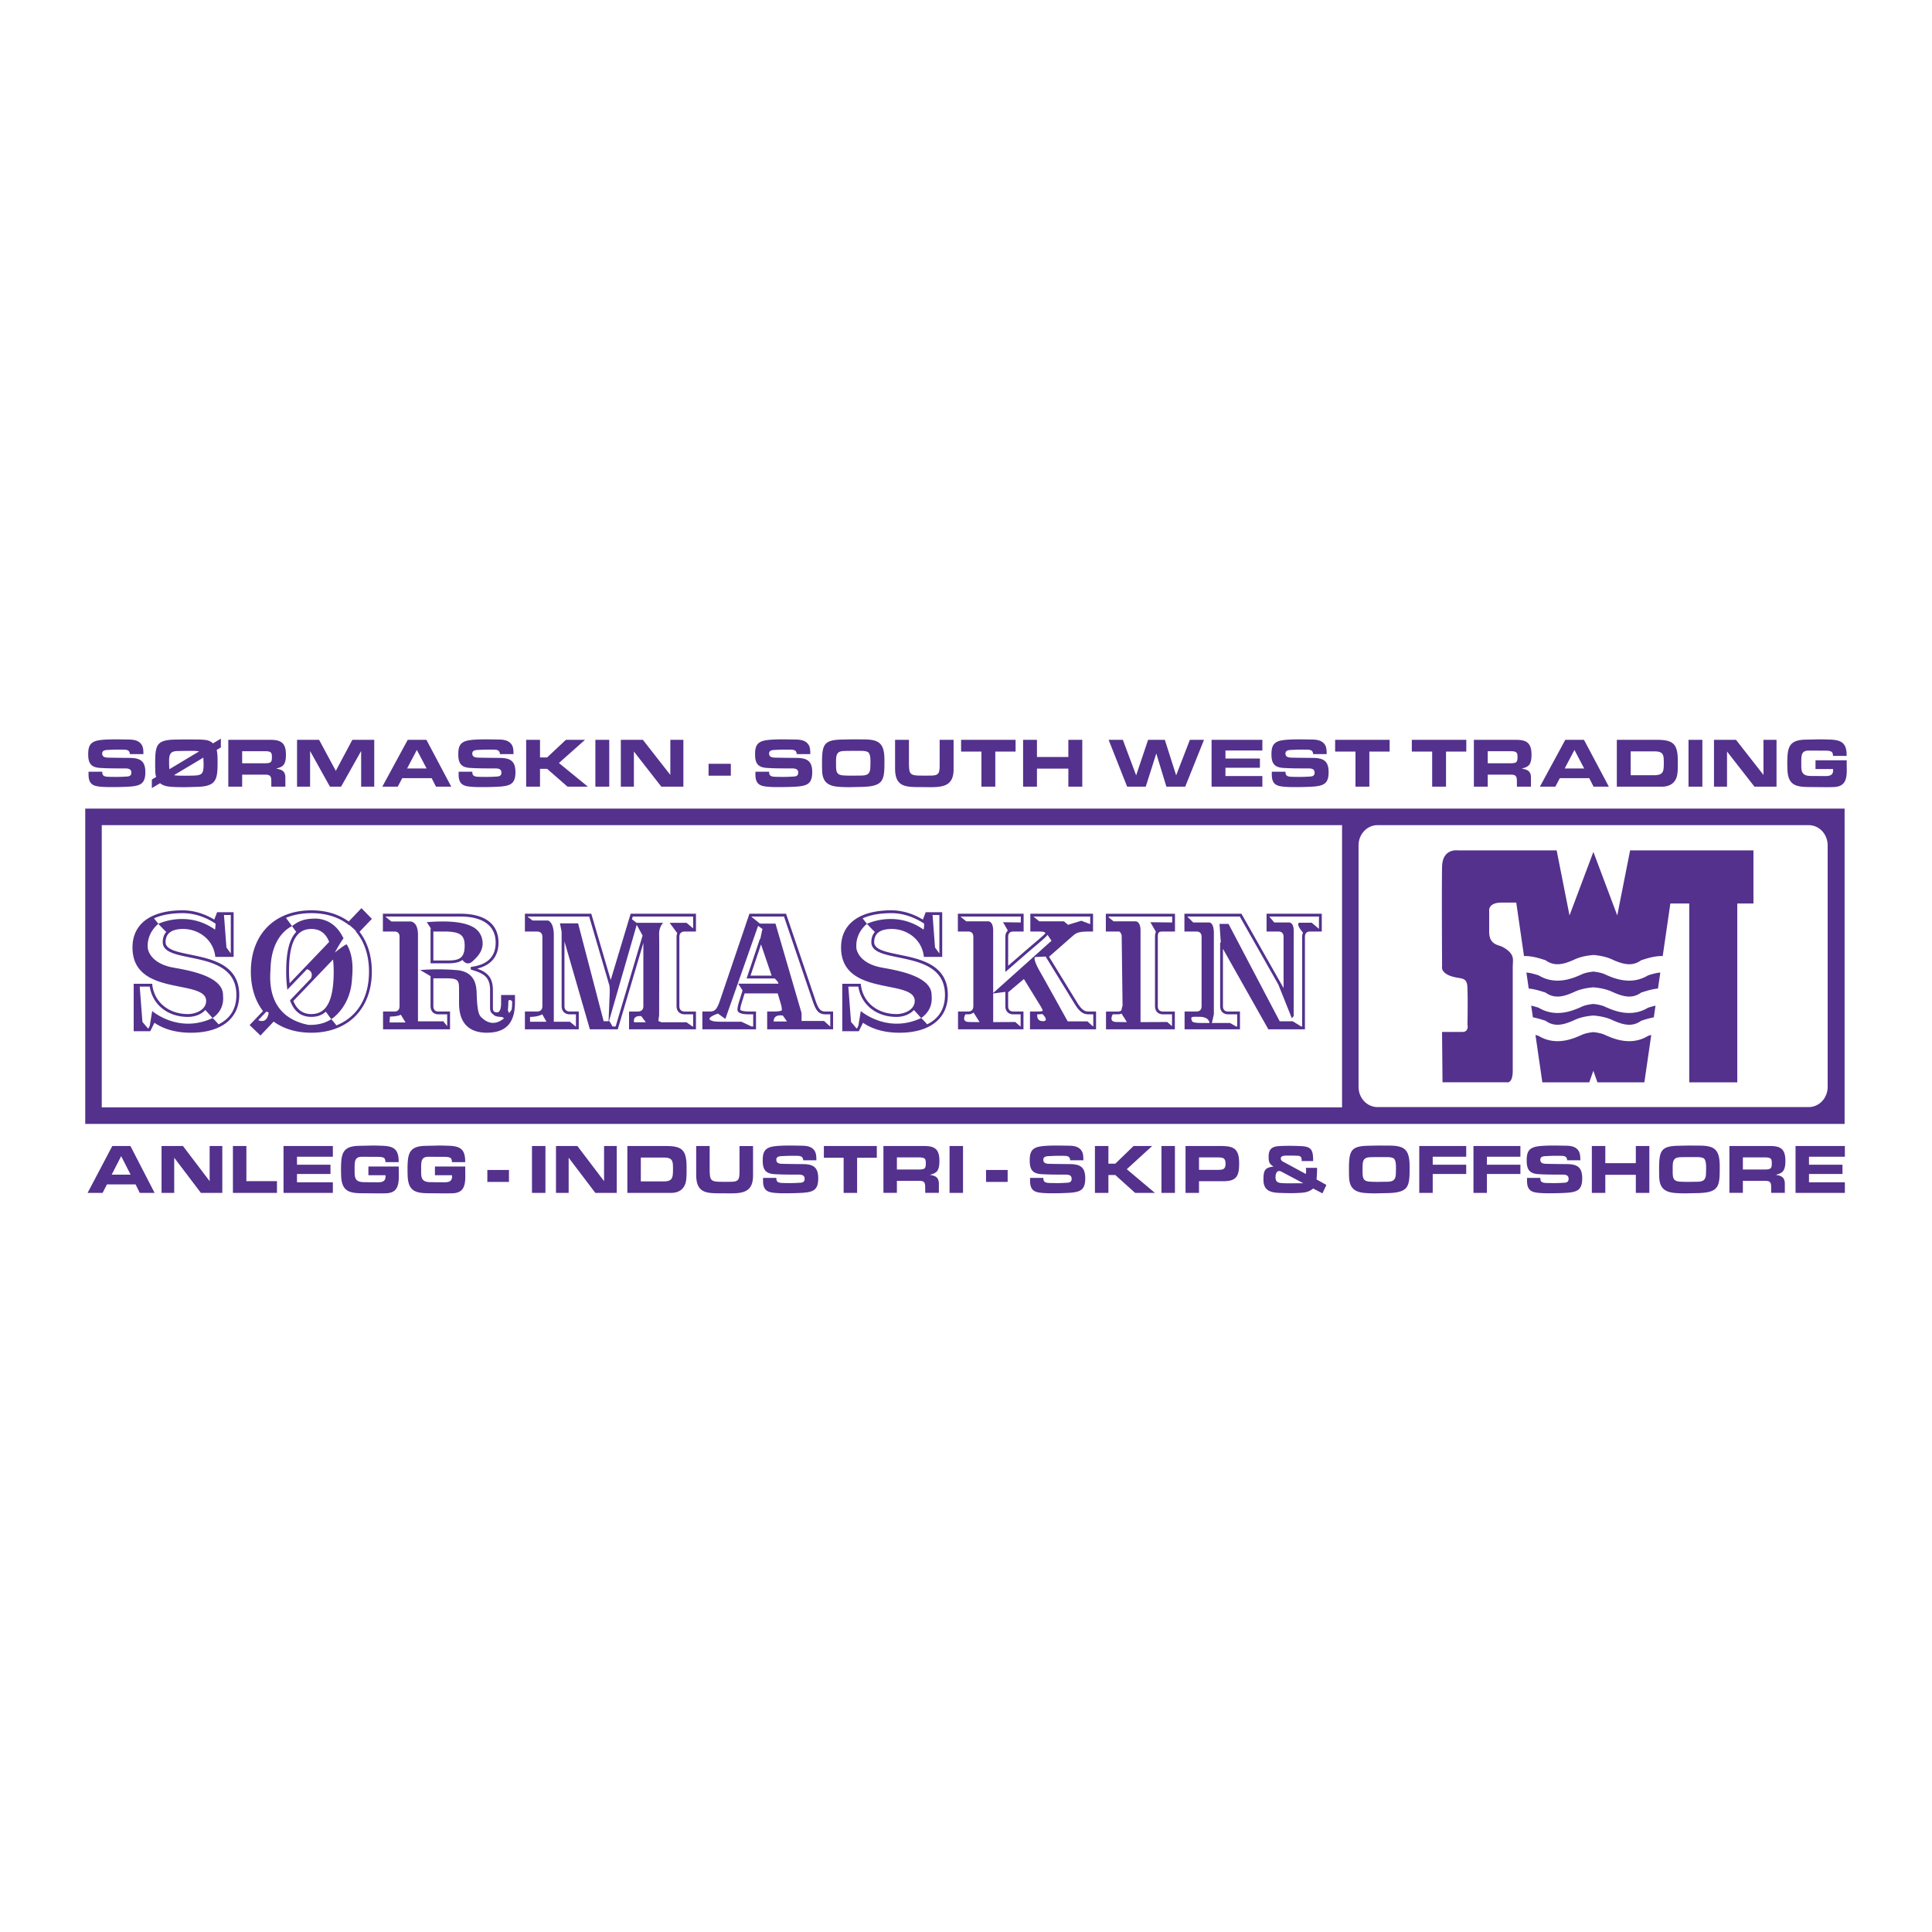 <svg xmlns="http://www.w3.org/2000/svg" width="2500" height="2500" viewBox="0 0 192.756 192.756"><g fill-rule="evenodd" clip-rule="evenodd"><path fill="#fff" d="M0 0h192.756v192.756H0V0z"/><path d="M36.063 90.607l-.101.106-1.171 1.224c-1.023-.734-2.272-1.115-3.728-1.115-3.667 0-6.036 2.4-6.036 6.115 0 1.56.424 2.913 1.212 3.938l-1.335 1.395 1.081 1.046 1.318-1.394c.982.724 2.274 1.113 3.76 1.113 3.666 0 6.035-2.393 6.035-6.098 0-1.57-.43-2.935-1.229-3.971l1.235-1.29-1.041-1.069zM25.765 101.78l.821-.859a.651.651 0 0 1 .221.128c-.172 1.03-.807.84-1.042.731zm11.051-4.843c0 2.646-1.201 4.548-3.255 5.366a10.68 10.68 0 0 0-.508-.618c-.731.472-1.532.59-2.286.566-4.29-.849-3.815-4.777-3.774-5.615.082-3.431 2.148-4.236 2.148-4.236l-.611-.829c.739-.302 1.588-.466 2.535-.466 1.441 0 2.675.379 3.665 1.126l.101.076.018-.019c.106.084.452.369.682.625l-.027.028.078.097c.807.996 1.234 2.345 1.234 3.899zM49.995 100.093c0 .34-.052.91-.401.91-.301 0-.417-.122-.417-.436v-1.781c0-1.259-.55-1.779-1.573-2.146 1.394-.34 2.132-1.224 2.132-2.589 0-1.864-1.353-2.89-3.81-2.89H38.201v1.776h1.162c.413 0 .5.292.5.537v6.906c0 .245-.087.538-.5.538h-1.146v1.775h6.682v-1.775h-1.162c-.413 0-.5-.293-.5-.538v-2.776h1.208c1.305 0 1.355.212 1.355 1.114v1.391c0 2.417 1.499 2.925 2.757 2.925 1.926 0 2.822-.967 2.822-3.043v-.719h-1.385v.821h.001zm-11.129 1.918l.04-.587s.752 0 1.083-.189l.472.776h-1.595zm11.85-1.961c-.018-.45.266-.254.381-.156v.098c0 .269-.018.514-.049.741-.069.104-.153.22-.249.34l-.128-.257c0-.001.045-.473.045-.766zm-.442 1.559c-.551.45-1.284.7-2.082.041-.248-.271-.563-.182-.631-2.436-.022-.698-.045-2.163-1.825-2.411a22.7 22.7 0 0 0-3.81-.022l1.029.608v2.991c0 .507.3.82.783.82h.879v1.178l-.392-.481h-2.524V93.22c-.022-1.397-.834-1.285-.834-1.285h-1.825l-.557-.45v-.042h7.441c2.274 0 3.526.926 3.526 2.607 0 1.374-.794 2.183-2.362 2.405l-.122.018v.263l.103.029c1.235.357 1.822.75 1.822 2.02v1.781c0 .347.131.53.302.626.193.27.725.256.846.275.133.025.199.079.233.142z" fill="#53318d"/><path d="M48.035 93.446c-.226-.496-.699-1.826-5.455-1.442l.424.65h-.049v3.456h1.721c.631 0 1.127-.075 1.464-.341.12.176.483.593.993.155.586-.54 1.307-1.261.902-2.478zm-3.359 2.382h-1.438v-2.891h1.043c1.593 0 2.079.328 2.079 1.402 0 1.266-.543 1.489-1.684 1.489zM62.92 91.162l-1.989 6.611-1.938-6.611H52.37v1.776h1.198c.356 0 .545.185.545.537v6.906c0 .352-.189.538-.545.538H52.37v1.775h5.373v-1.775h-.881c-.357 0-.545-.187-.545-.538v-6.453l2.535 8.767h2.783l2.553-8.618v6.305c0 .352-.189.538-.546.538h-.881v1.775h6.676v-1.775h-1.11c-.356 0-.546-.187-.546-.538v-6.906c0-.352.189-.537.546-.537h1.11v-1.776H62.92v-.001zm-10.04 10.779v-.484c.791 0 1.225-.256 1.225-.256l.416.74H52.88zm7.347-.051l-2.551-9.769h-1.811l.168.84v7.42c0 .507.317.82.829.82h.598v1.21h-.03l-.57-.47h-1.607v-8.725c-.026-1.276-.587-1.377-.587-1.377h-1.531l-.482-.368v-.028h6.128l2.025 6.906h.001l.032.505-.122 3.034h-.49v.002zm1.196.521h-.311l-.298-.521h-.058l2.77-9.62.585 1.067-2.688 9.074zm2.733-.419h-.892c-.149-.744.713-.612.713-.612l.459.612h-.28zm4.998-9.368l-.661-.555h-1.684l.762 1.033a.934.934 0 0 0-.073.372v6.906c0 .507.317.82.828.82h.827v1.21h-.062l-.6-.419h-2.5l-.307-.127.077-.587s.025-7.27 0-8.036c-.025-.791.409-1.173.409-1.173h-2.667l-.454-.36.08-.265h6.023c.002.201.002.94.002 1.181zM81.337 99.742l-2.913-8.581H74.772l-2.913 8.58c-.338 1.015-.55 1.178-1.056 1.178h-.728v1.775h5.353v-1.775h-.642c-.757 0-.928-.135-.928-.182 0-.215.066-.461.252-1.043l.177-.58h3.307l.333 1.12c.055.204.078.373.079.562-.03.036-.224.123-.807.123h-.658v1.775h6.577v-1.775h-.728c-.504 0-.715-.163-1.053-1.177zm-3.686-1.602h-4.006l.448.691h-.014l-.238.779c-.197.622-.264.873-.264 1.127 0 .416.691.464 1.21.464h.358v1.21h-.161l-1.008-.47h-1.684c-.867 0-1.072-.025-1.275-.102-.766-.256.612-.715.612-.715l.739.536 3.266-9.286.434.306-.216 1.008h-.045l-1.319 3.932h2.799c.449.425.364.52.364.52zm-.664-.802h-2.106l1.045-3.117 1.061 3.117zm.203 4.578c-.011-.799.92-.587.92-.587l.408.587H77.19zm5.647.495h-.015l-.606-.546h-2.244v-.791l-2.603-8.928h-1.556l-.844-.685.005-.017h3.246l2.848 8.388c.357 1.075.642 1.369 1.323 1.369h.445l.001 1.21zM107.453 100.003l-2.789-4.549c.168-.146 2.422-2.127 2.422-2.127.404-.356.799-.389 1.824-.389h.143v-1.776h-6.256v1.776h.803c.414 0 .689.031.689.181-.051.099-.689.64-1.254 1.118l-.613.523c-.002 0-1.303 1.132-1.838 1.596v-2.881c0-.245.09-.537.521-.537h1.023v-1.776h-6.562v1.776h1.024c.43 0 .52.292.52.537v6.906c0 .245-.09.538-.52.538h-1.007v1.775h6.529v-1.775h-1.008c-.432 0-.521-.293-.521-.538v-1.377c.088-.073 1.363-1.149 1.572-1.327l1.594 2.592c.221.342.275.504.281.585-.027.017-.135.065-.518.065h-.75v1.775h6.594v-1.775h-.734c-.335 0-.653-.069-1.169-.916zm-3.762-8.081l-.582-.478h5.66v.757l-.883-.337-1.33.405-.404-.347h-2.461zm-7.031 10.042c-.652-.021-.471-.518-.34-.763h.272a.81.81 0 0 0 .54-.181l.602.955a47.266 47.266 0 0 1-1.074-.011zm4.445-.763h.723v1.21h-.021l-.516-.447s-1.062.008-2.201.012v-.07-2.785l1.213-.163v1.424c0 .506.306.819.802.819zm1.959-5.688l-3.975 3.562v-6.227c0-.956-.49-.926-.49-.926h-2.2l-.55-.454v-.024h5.996v.592l-1.771-.027.48.834c-.16.143-.252.357-.252.631v3.501l2.305-2.003.611-.521c.818-.694 1.17-1.001 1.295-1.182l.395.591-1.783 1.598-.061.055zm1.004 6.364c-.578.021-.604-.437-.578-.676h.023c.117 0 .312-.001.48-.038.548.528.353.741.075.714zm5.008.534h-.018l-.562-.506h-1.969s-2.518-4.543-2.807-5.035c-.752-1.331-.434-1.389-.434-1.389l1.035-.047 2.891 4.715c.535.88.922 1.052 1.41 1.052h.453l.001 1.21zM110.33 91.162v1.776h1.193c.062 0 .119.004.17.011a.675.675 0 0 1 .217.392l.088 6.975-.127.503a.546.546 0 0 1-.348.102h-1.176v1.775h6.867v-1.775h-1.178c-.43 0-.52-.293-.52-.538v-6.906c0-.516.158-.537.52-.537h1.193v-1.776h-6.899v-.002zm1.031 10.802c-.654-.021-.473-.518-.342-.763h.504a.906.906 0 0 0 .373-.076l.535.851a58.302 58.302 0 0 1-1.07-.012zm5.588-9.928l-2.174-.027.549.956.014-.015c-.066.122-.104.29-.104.525v6.906c0 .507.307.82.803.82h.895v1.177l-.479-.414s-1.328.01-2.662.012v-.07-9.057c0-.956-.492-.926-.492-.926H111.1l-.486-.402v-.076h6.336l-.001.591zM131.734 91.162h-5.369v1.776h1.178c.43 0 .52.292.52.537v5.106l-4.205-7.419h-5.688v1.776h1.193c.43 0 .52.292.52.537v6.906c0 .245-.09.538-.52.538h-1.176v1.775h5.525v-1.775h-1.176c-.432 0-.521-.293-.521-.538v-5.715l4.529 8.028h3.65v-9.22c0-.245.09-.537.52-.537h1.16v-1.776h-.14v.001zm-11.814 10.9c-.709 0-.852-.07-.969-.142-.236-.544-.047-.474.709-.474.854 0 .992.439 1.014.615l-.754.001zm11.672-9.408h-.023l-.699-.595h-1.207s-.49 0 .342 1a.913.913 0 0 0-.092.415v8.937h-.09l-.846-.516h-1.301l-5.107-9.718h-.898l.131 1.869h-.068v6.334c0 .507.309.82.805.82h.895v1.21h-.107l-.613-.35h-1.855l.059-.023.189-.852v-8.087c0-1.111-.475-1.063-.475-1.063h-1.584l-.592-.592h5.24l3.844 6.783 1.344 3.361.189-.213v-8.442c.025-1.017-.543-.898-.543-.898h-1.396l-.482-.564v-.027h4.943c-.003.209-.003 1.004-.003 1.211zM18.987 95.243c-1.324-.271-2.467-.504-2.467-1.242 0-.874.592-1.318 1.76-1.318 1.394 0 2.936.915 3.186 2.662l.018.121h1.825v-4.457h-1.647l-.283.738c-1.001-.6-2.085-.925-3.149-.925-3.185 0-5.011 1.352-5.011 3.705 0 2.972 2.621 3.495 4.728 3.916 1.406.282 2.62.524 2.62 1.413 0 .909-1.058 1.317-1.81 1.317-1.914 0-3.344-1.164-3.559-2.896l-.016-.124h-1.844v4.729h1.655l.413-.841c.961.653 2.18.994 3.639.994 3.021 0 4.825-1.41 4.825-3.772-.002-3.022-2.708-3.575-4.883-4.02zm4.038-3.952v3.838l-.435-.604-.244-3.234h.679zm-1.221 10.907a8.93 8.93 0 0 0-.593-.628c-3.395 1.591-6.025-.7-6.025-.7l-.241 1.463-.13.266h-.06l-.546-.646-.267-3.517h1c.286 1.81 1.796 3.021 3.812 3.021.661 0 1.334-.248 1.732-.689.132.144.459.505.725.804 1.188-.85 1.061-1.931 1.04-2.271.042-2.143-4.35-2.609-5.241-2.822-1.994-.466-2.292-1.698-2.271-2.016-.063-1.464 1.061-2.291 1.061-2.291l-.435-.549c.929-.418 2.029-.518 2.863-.518 1.063 0 2.152.333 3.149.962l.129.082c-.004.19-.018.507-.062.595-2.779-1.974-5.645-.573-5.645-.573s.533.579.79.809c-.23.26-.353.602-.353 1.021 0 .97 1.248 1.224 2.693 1.52 2.074.423 4.655.951 4.655 3.741.001 1.587-.805 2.46-1.78 2.936zM35.126 97.561c.094-.99.094-2.333-.542-3.347-.306.117-1.179.825-1.179.825s.66-1.203.873-1.414c-.188-.33-.825-1.862-2.734-1.98-.684.023-1.461 0-2.404.754l.417.583c-.679.684-1.005 1.981-1.005 3.954 0 .518.027 1.011.082 1.509l.033.301 1.962-2.051c.128.038.677.241.402.919l-2.096 2.19.032.083c.388 1.04 1.093 1.568 2.097 1.568.588 0 1.065-.174 1.442-.521.123.177.546.749.546.749s1.957-1.176 2.074-4.122zm-6.229.536a13.372 13.372 0 0 1-.063-1.16c0-2.902.708-4.254 2.229-4.254.86 0 1.439.429 1.778 1.292l-3.944 4.122zm2.167 3.076c-.858 0-1.442-.434-1.794-1.309l3.958-4.136c.04.365.065.761.065 1.208-.001 2.891-.709 4.237-2.229 4.237zM89.684 95.243c-1.324-.271-2.467-.504-2.467-1.242 0-.874.592-1.318 1.759-1.318 1.395 0 2.937.915 3.186 2.662l.018.121h1.825v-4.457h-1.647l-.282.738c-1.001-.6-2.085-.925-3.15-.925-3.185 0-5.012 1.352-5.012 3.705 0 2.972 2.622 3.495 4.729 3.916 1.406.282 2.619.524 2.619 1.413 0 .909-1.058 1.317-1.81 1.317-1.915 0-3.345-1.164-3.56-2.896l-.015-.124h-1.844v4.729h1.655s.315-.644.413-.841c.961.653 2.18.994 3.639.994 3.021 0 4.825-1.41 4.825-3.772 0-3.022-2.706-3.575-4.881-4.02zm4.038-3.952v3.838l-.435-.604-.244-3.234h.679zM92.5 102.198a8.876 8.876 0 0 0-.592-.628c-3.395 1.591-6.026-.7-6.026-.7l-.241 1.463-.13.266h-.059l-.546-.646-.268-3.517h1c.286 1.81 1.796 3.021 3.812 3.021.66 0 1.333-.248 1.732-.689.132.144.459.505.725.804 1.188-.85 1.062-1.931 1.04-2.271.042-2.143-4.35-2.609-5.241-2.822-1.994-.466-2.291-1.698-2.27-2.016-.064-1.464 1.061-2.291 1.061-2.291l-.435-.549c.93-.418 2.029-.518 2.863-.518 1.063 0 2.151.333 3.148.962l.13.082c-.005.19-.018.507-.062.595-2.779-1.974-5.644-.573-5.644-.573s.532.579.79.809c-.231.26-.353.602-.353 1.021 0 .97 1.248 1.224 2.693 1.52 2.074.423 4.654.951 4.654 3.741.001 1.587-.805 2.46-1.781 2.936z" fill="#53318d"/><path d="M184.037 80.676H8.504v31.458h175.533V80.676zm-3.578 1.648c1.041 0 1.887.901 1.887 2.008v24.114c0 1.107-.846 2.008-1.887 2.008H137.43c-1.039 0-1.887-.9-1.887-2.008V84.333c0-1.107.848-2.008 1.887-2.008l43.029-.001zm-170.307 0h123.745v28.161H10.152V82.324z" fill="#53318d"/><path d="M145.256 97.518c.691.139 1.154.047 1.154 1.152.045 1.245 0 3.549 0 3.549s.184.738-.508.738h-2.029l.047 5.024h6.406s.6.184.6-1.152v-10.37l.029-.758c-.008.005-.014.012-.021.017.014-.166-.023-.742-1.113-1.287-.508-.186-1.246-.277-1.246-1.476v-2.12s-.092-.784 1.246-.784h1.455l.775 5.336c.734-.029 1.477.203 1.938.349l.201.062.098.065c.914.609 1.852.284 2.723-.097.516-.258 1.105-.383 1.568-.444a7.48 7.48 0 0 1 .393-.041c.205-.015.348-.017.391-.017l-.391.017c.111.009.244.021.391.041.459.061 1.045.184 1.557.439.883.387 1.82.712 2.732.103l.1-.065.199-.062c.463-.146 1.203-.378 1.938-.349l.762-5.244h1.885v17.838h4.793V90.144h1.613v-5.3H162.636l-1.283 6.489-2.381-6.338-2.381 6.338-1.283-6.489h-9.863s-1.521-.231-1.568 1.612c-.045 1.89 0 9.956 0 9.956s-.232.783 1.379 1.106z" fill="#53318d"/><path d="M164.426 100.54c-1.697 1.03-3.42.285-4.168-.042l-.049-.021-.018-.009c-.365-.183-.859-.268-1.223-.303-.363.035-.857.12-1.223.303l-.066.03c-.748.327-2.471 1.072-4.166.042l-.021-.005a8.135 8.135 0 0 0-.725-.201l.17 1.164c.408.075.777.19 1.051.276l.201.062.098.065c.914.609 1.852.283 2.723-.098.516-.259 1.105-.384 1.568-.443.145-.021.277-.032.393-.041.111.009.244.021.391.04.459.061 1.045.184 1.557.439.883.386 1.82.712 2.732.103l.1-.065.199-.062a8.7 8.7 0 0 1 1.051-.276l.17-1.164a8.995 8.995 0 0 0-.725.201l-.02.005zM164.426 97.314c-1.697 1.029-3.42.284-4.168-.043l-.049-.021-.018-.01c-.365-.182-.859-.268-1.223-.303-.363.035-.857.121-1.223.303l-.066.03c-.748.327-2.471 1.072-4.166.043a.212.212 0 0 0-.021-.006c-.277-.088-.793-.25-1.203-.276l.232 1.596c.568.052 1.104.221 1.467.335l.201.063.098.064c.914.609 1.852.284 2.723-.097.516-.259 1.105-.384 1.568-.444.145-.02.277-.033.393-.041.111.008.244.021.391.04.459.061 1.045.185 1.557.439.883.387 1.82.712 2.732.103l.1-.065.199-.062c.363-.114.898-.283 1.467-.335l.232-1.596c-.41.026-.926.188-1.203.276-.001.002-.014.005-.02.007zM164.426 103.353c-1.697 1.029-3.42.284-4.168-.043l-.049-.021-.018-.01c-.365-.182-.859-.267-1.223-.303-.363.036-.857.121-1.223.303l-.066.031c-.748.327-2.471 1.072-4.166.043a16.546 16.546 0 0 0-.32-.098l.686 4.727h4.682l.408-1.152.408 1.152h4.682l.688-4.727a9.546 9.546 0 0 0-.321.098zM9.965 76.615c.756.049 1.519.049 2.275.049h.225c.3 0 .641.036.641.414 0 .399-.307.392-.613.406-.313.021-.62.028-.926.028-.218 0-.437-.007-.654-.007-.313-.014-.708-.006-.708-.434 0-.029 0-.049-.007-.078H8.834v.28c0 1.065.559 1.177 1.43 1.233.307.021.62.021.926.021.593 0 1.179-.013 1.771-.048 1.049-.084 1.54-.294 1.54-1.443 0-1.212-.62-1.422-1.676-1.422-.307 0-.606-.007-.913-.007l-.926-.014c-.313-.015-.79.035-.79-.42 0-.28.259-.337.504-.35.354-.015.702-.036 1.056-.036.218 0 .443 0 .668.007.306.014.511.091.531.441h1.355c-.006-.294 0-.616-.15-.889-.327-.554-.954-.561-1.512-.567l-.968-.014c-.524 0-1.553.007-2.036.14-.721.189-.844.665-.844 1.359 0 .875.273 1.288 1.165 1.351zM17.301 78.514c.402.021.811.021 1.212.021l1.049-.028c2.022-.028 2.146-.7 2.146-2.445 0-.336 0-.692-.047-1.029-.014-.07-.027-.14-.048-.209l.422-.252v-.875l-.783.469a1.297 1.297 0 0 0-.722-.336 6.865 6.865 0 0 0-.927-.049l-1.11-.007-.974.014c-1.833.035-2.037.463-2.037 2.305 0 .217 0 .427.007.644.007.259 0 .533.096.778l-.436.259v.854l.824-.49c.36.312.871.347 1.328.376zm3.011-2.235c0 1.023-.218 1.086-1.206 1.107l-.613.007c-.3 0-.599 0-.899-.021a2.163 2.163 0 0 1-.238-.034l2.935-1.751c0 .23.021.461.021.692zm-3.216-1.177c.191-.175.572-.175.817-.175.402-.006.804-.014 1.206-.014.245 0 .504 0 .742.056l-2.956 1.772-.007-.028c-.027-.266-.027-.533-.027-.799.001-.293.021-.622.225-.812zM24.16 77.287h2.309c.579 0 .6.238.6.75v.448h1.403v-.896c0-.645-.347-.82-.926-.897.286-.098.613-.161.791-.441.17-.28.19-.638.19-.959 0-1.128-.45-1.478-1.519-1.478h-4.23v4.672h1.383v-1.199h-.001zm0-2.339h2.302c.129 0 .272.006.395.042.259.077.266.265.272.511 0 .518-.055.65-.702.65H24.16v-1.203zM30.937 74.927l1.981 3.558h1.111l2.003-3.558v3.558h1.307v-4.672h-2.186l-1.649 3.096-1.668-3.096h-2.2v4.672h1.301v-3.558zM40.132 77.638h2.936l.429.848h1.526l-2.479-4.672h-1.866l-2.534 4.672h1.54l.448-.848zm1.457-2.815l.974 1.849h-1.948l.974-1.849zM46.888 76.615c.757.049 1.52.049 2.275.049h.225c.3 0 .64.036.64.414 0 .399-.307.392-.613.406-.313.021-.619.028-.926.028-.218 0-.436-.007-.653-.007-.314-.014-.709-.006-.709-.434 0-.029 0-.049-.006-.078h-1.363v.28c0 1.065.559 1.177 1.43 1.233.307.021.621.021.927.021.593 0 1.179-.013 1.771-.048 1.05-.084 1.54-.294 1.54-1.443 0-1.212-.62-1.422-1.676-1.422-.307 0-.606-.007-.913-.007l-.926-.014c-.313-.015-.79.035-.79-.42 0-.28.259-.337.504-.35.354-.015.701-.036 1.056-.036.218 0 .443 0 .667.007.307.014.511.091.531.441h1.355c-.007-.294 0-.616-.15-.889-.327-.554-.954-.561-1.512-.567l-.967-.014c-.524 0-1.553.007-2.037.14-.722.189-.844.666-.844 1.359 0 .875.273 1.288 1.164 1.351zM53.877 76.706h.708l2.038 1.779h2.029l-2.888-2.36 2.602-2.312h-1.908l-1.873 1.759h-.708v-1.759h-1.383v4.672h1.383v-1.779zM60.784 73.813h-1.383v4.672h1.383v-4.672zM63.243 74.976l2.738 3.509h2.2v-4.672H66.88v3.502l-2.738-3.502h-2.201v4.672h1.302v-3.509zM72.915 76.202h-2.221v1.191h2.221v-1.191zM76.497 76.615c.756.049 1.519.049 2.275.049h.226c.299 0 .64.036.64.414 0 .399-.306.392-.613.406-.313.021-.62.028-.926.028-.218 0-.436-.007-.654-.007-.313-.014-.708-.006-.708-.434 0-.029 0-.049-.007-.078h-1.362v.28c0 1.065.559 1.177 1.431 1.233.306.021.62.021.926.021.593 0 1.179-.013 1.771-.048 1.049-.084 1.54-.294 1.54-1.443 0-1.212-.62-1.422-1.675-1.422-.307 0-.606-.007-.913-.007l-.926-.014c-.313-.015-.79.035-.79-.42 0-.28.259-.337.504-.35.354-.015.702-.036 1.056-.036.218 0 .442 0 .667.007.307.014.511.091.531.441h1.355c-.007-.294 0-.616-.15-.889-.327-.554-.954-.561-1.512-.567l-.967-.014c-.524 0-1.553.007-2.037.14-.722.189-.845.666-.845 1.359-.001.875.271 1.288 1.163 1.351zM83.676 78.499c.313.021.627.036.94.036.143 0 .293 0 .436-.008l1.042-.021c2.044-.07 2.146-.672 2.146-2.445v-.224c0-1.681-.524-2.066-2.105-2.066l-1.104-.007-.98.021c-1.826.028-2.037.463-2.037 2.297 0 .287 0 .575.013.862.049 1.128.648 1.479 1.649 1.555zm-.265-2.409c0-.182 0-.364.021-.547.082-.644.552-.608 1.015-.623.457-.007.92-.007 1.376-.007.272 0 .654.014.818.161.19.182.205.616.205.904 0 .209-.007.42-.014.63-.034.743-.457.771-1.097.771-.239 0-.47.007-.708.007-.246 0-.498 0-.743-.015-.824-.02-.872-.321-.872-1.092v-.189h-.001zM91.741 78.527c.375 0 .757.008 1.131.008 1.342 0 2.268-.21 2.268-1.786v-2.935h-1.39V76.462c-.02.693-.109.917-.886.917l-.572.007-.619-.007c-.913-.021-.961-.246-.988-1.121v-2.444h-1.383v2.864c0 1.794.995 1.849 2.439 1.849zM97.918 78.485h1.383v-3.502h2.023v-1.17h-5.435v1.17h2.029v3.502zM103.457 76.686h3.133v1.799h1.389v-4.672h-1.389v1.709h-3.133v-1.709h-1.383v4.672h1.383v-1.799zM114.312 78.485l1.051-3.312 1.008 3.312h1.879l1.873-4.672h-1.41l-1.367 3.544-1.131-3.544h-1.67l-1.191 3.544-1.329-3.544h-1.418l1.848 4.672h1.857zM125.947 77.428h-3.683v-.827h3.437v-.924h-3.437v-.799h3.683v-1.065h-5.068v4.672h5.068v-1.057zM128.018 76.615c.756.049 1.52.049 2.275.049h.225c.299 0 .641.036.641.414 0 .399-.307.392-.613.406-.312.021-.619.028-.926.028-.219 0-.436-.007-.654-.007-.312-.014-.709-.006-.709-.434 0-.029 0-.049-.006-.078h-1.363v.28c0 1.065.559 1.177 1.432 1.233.307.021.619.021.926.021.592 0 1.178-.013 1.771-.048 1.049-.084 1.539-.294 1.539-1.443 0-1.212-.621-1.422-1.676-1.422-.307 0-.607-.007-.912-.007l-.928-.014c-.312-.015-.789.035-.789-.42 0-.28.258-.337.504-.35.354-.015.701-.036 1.055-.036.219 0 .443 0 .668.007.307.014.512.091.531.441h1.355c-.006-.294 0-.616-.148-.889-.328-.554-.955-.561-1.514-.567l-.967-.014c-.523 0-1.553.007-2.035.14-.723.189-.846.666-.846 1.359 0 .875.273 1.288 1.164 1.351zM135.238 78.485h1.383v-3.502h2.024v-1.17h-5.438v1.17h2.031v3.502zM142.887 78.485h1.383v-3.502h2.023v-1.17h-5.436v1.17h2.03v3.502zM148.432 77.287h2.309c.58 0 .6.238.6.75v.448h1.404v-.896c0-.645-.348-.82-.928-.897.287-.098.613-.161.791-.441.17-.28.189-.638.189-.959 0-1.128-.449-1.478-1.518-1.478h-4.23v4.672h1.383v-1.199zm0-2.339h2.302c.129 0 .271.006.395.042.26.077.266.265.273.511 0 .518-.057.65-.703.65H148.431v-1.203h.001zM155.625 77.638h2.936l.428.848h1.527l-2.48-4.672h-1.867l-2.533 4.672h1.539l.45-.848zm1.457-2.815l.973 1.849h-1.947l.974-1.849zM167.34 77.28c.055-.356.055-.735.055-1.1v-.266c0-1.688-.457-2.101-2.078-2.101h-4.006v4.672h4.516c.79 0 1.376-.392 1.513-1.205zm-2.317.064h-2.328v-2.381h2.348c.941 0 .955.364.955 1.163v.042c0 .818-.062 1.176-.975 1.176zM169.846 73.813h-1.383v4.672h1.383v-4.672zM172.305 74.976l2.738 3.509h2.201v-4.672h-1.303v3.502l-2.738-3.502h-2.199v4.672h1.301v-3.509zM180.574 78.521l.715.006.824.008c.238 0 .482 0 .721-.008 1.193 0 1.418-.665 1.418-1.694 0-.329-.008-.652-.008-.981h-3.111v.876h1.75c.008.042.008.091.008.133 0 .477-.342.567-.75.567s-.824-.007-1.234-.007c-.168 0-.34 0-.504-.021-.613-.084-.688-.449-.688-1.009v-.433c0-.652.041-1.073.75-1.073.531 0 1.068.008 1.602.008.195 0 .4 0 .584.07.197.07.219.266.232.455h1.355v-.083c0-1.275-.6-1.514-1.711-1.549-.305-.006-.619-.021-.926-.021-.129 0-.252 0-.381.007l-1.035.021c-1.744.028-1.867.792-1.867 2.417 0 .196.008.392.014.588.063 1.59.914 1.723 2.242 1.723zM11.202 114.34l-2.462 4.673h1.496l.437-.848h2.852l.417.848h1.482l-2.409-4.673h-1.813zm-.06 2.858l.946-1.849.946 1.849h-1.892zM20.916 117.843l-2.66-3.503h-2.138v4.673h1.264v-3.51l2.66 3.51h2.137v-4.673h-1.263v3.503zM24.582 114.34h-1.344v4.673h4.394v-1.17h-3.05v-3.503zM28.288 119.013h4.922v-1.058h-3.58v-.827h3.342v-.924H29.63v-.799h3.58v-1.065h-4.922v4.673zM36.757 116.379v.875h1.701c.006.042.006.092.006.134 0 .476-.331.567-.728.567s-.8-.007-1.198-.007c-.165 0-.33 0-.489-.021-.596-.084-.669-.448-.669-1.009v-.434c0-.651.041-1.072.729-1.072.516 0 1.039.007 1.555.007.192 0 .391 0 .569.07.192.07.212.266.225.455h1.317v-.084c0-1.274-.583-1.513-1.661-1.548-.298-.007-.602-.021-.9-.021-.126 0-.245 0-.371.008l-1.006.021c-1.694.028-1.813.791-1.813 2.416 0 .197.007.393.013.589.06 1.59.887 1.724 2.177 1.724l.695.007.801.007c.231 0 .469 0 .701-.007 1.158 0 1.376-.666 1.376-1.695 0-.329-.007-.651-.007-.98h-3.023v-.002zM43.394 116.379v.875h1.701c.007.042.007.092.007.134 0 .476-.332.567-.729.567s-.801-.007-1.198-.007c-.166 0-.331 0-.49-.021-.595-.084-.668-.448-.668-1.009v-.434c0-.651.04-1.072.728-1.072.517 0 1.04.007 1.556.007.191 0 .39 0 .569.07.192.07.212.266.225.455h1.316v-.084c0-1.274-.582-1.513-1.661-1.548-.298-.007-.602-.021-.9-.021-.126 0-.245 0-.371.008l-1.006.021c-1.694.028-1.813.791-1.813 2.416 0 .197.007.393.013.589.06 1.59.887 1.724 2.177 1.724l.695.007.801.007c.231 0 .47 0 .701-.007 1.158 0 1.376-.666 1.376-1.695 0-.329-.006-.651-.006-.98h-3.023v-.002zM48.622 117.92h2.157v-1.191h-2.157v1.191zM53.075 119.013h1.343v-4.673h-1.343v4.673zM60.268 117.843l-2.66-3.503h-2.137v4.673h1.264v-3.51l2.66 3.51h2.137v-4.673h-1.264v3.503zM66.482 114.34h-3.891v4.673h4.388c.767 0 1.336-.393 1.469-1.205.053-.357.053-.735.053-1.1v-.267c-.001-1.687-.444-2.101-2.019-2.101zm.662 2.354c0 .819-.06 1.176-.946 1.176h-2.263v-2.381h2.283c.914 0 .927.364.927 1.163v.042h-.001zM73.781 116.813v.175c-.02.693-.105.917-.86.917l-.556.008-.603-.008c-.887-.021-.933-.244-.959-1.12v-2.445h-1.344v2.865c0 1.793.966 1.85 2.369 1.85.364 0 .734.007 1.099.007 1.304 0 2.204-.21 2.204-1.786V114.341h-1.35v2.472zM80.008 116.141c-.298 0-.589-.007-.887-.007l-.899-.015c-.305-.014-.768.036-.768-.42 0-.28.252-.336.49-.35.344-.015.682-.036 1.025-.036.212 0 .431 0 .649.008.298.014.497.091.516.44h1.317c-.007-.293 0-.616-.146-.889-.317-.554-.926-.561-1.469-.567l-.939-.015c-.51 0-1.509.008-1.979.141-.702.188-.821.665-.821 1.358 0 .876.265 1.29 1.131 1.353.734.049 1.476.049 2.21.049h.218c.291 0 .622.035.622.413 0 .399-.298.393-.596.406-.305.021-.602.028-.899.028-.212 0-.424-.007-.636-.007-.304-.015-.688-.007-.688-.435 0-.028 0-.049-.007-.077H76.13v.28c0 1.064.542 1.177 1.39 1.232.298.021.602.021.9.021.576 0 1.145-.015 1.72-.05 1.02-.083 1.496-.294 1.496-1.442-.001-1.209-.603-1.419-1.628-1.419zM82.198 115.51h1.971v3.503h1.344v-3.503h1.966v-1.17h-5.281v1.17zM93.54 116.778c.166-.281.185-.638.185-.96 0-1.127-.436-1.479-1.475-1.479h-4.11v4.673h1.343v-1.198h2.243c.563 0 .583.238.583.749v.449h1.363v-.896c0-.645-.337-.82-.9-.896.278-.099.596-.162.768-.442zm-1.853-.098H89.484v-1.204H91.72c.126 0 .265.007.383.042.252.077.258.266.265.511 0 .518-.052.651-.681.651zM94.737 119.013h1.344v-4.673h-1.344v4.673zM98.377 117.92h2.156v-1.191h-2.156v1.191zM106.648 116.141c-.299 0-.59-.007-.887-.007l-.898-.015c-.305-.014-.77.036-.77-.42 0-.28.252-.336.49-.35.344-.015.682-.036 1.025-.036.213 0 .43 0 .648.008.297.014.496.091.518.44h1.316c-.006-.293 0-.616-.146-.889-.316-.554-.926-.561-1.469-.567l-.939-.015c-.51 0-1.51.008-1.979.141-.701.188-.82.665-.82 1.358 0 .876.264 1.29 1.131 1.353.734.049 1.477.049 2.211.049h.219c.289 0 .621.035.621.413 0 .399-.299.393-.596.406-.305.021-.602.028-.9.028-.211 0-.424-.007-.635-.007-.305-.015-.688-.007-.688-.435 0-.028 0-.049-.008-.077h-1.322v.28c0 1.064.541 1.177 1.389 1.232.297.021.602.021.9.021.576 0 1.145-.015 1.721-.05 1.02-.083 1.496-.294 1.496-1.442.001-1.209-.602-1.419-1.628-1.419zM114.947 114.34h-1.853l-1.819 1.759h-.689v-1.759h-1.344v4.673h1.344v-1.78h.689l1.977 1.78h1.973l-2.807-2.361 2.529-2.312zM115.879 119.013h1.344v-4.673h-1.344v4.673zM121.855 114.34h-3.574v4.673h1.344v-1.164H122.067c1.357 0 1.562-.58 1.562-1.785 0-1.421-.504-1.724-1.774-1.724zm-.279 2.375h-1.951v-1.239h1.932c.49 0 .715.084.715.637-.001.511-.231.602-.696.602zM131.404 116.519h-1.119a1.754 1.754 0 0 1 0 .609l-2.006-1.085c-.178-.099-.496-.204-.496-.463 0-.188.166-.245.318-.267.145-.021.291-.021.438-.021.305 0 .602.008.906.015a.5.5 0 0 1 .264.062c.139.07.16.245.16.392 0 .021 0 .05-.008.077h1.152c0-1.085-.146-1.442-1.225-1.491a29.525 29.525 0 0 0-1.111-.028c-.357 0-.709.007-1.066.028-.66.042-1.039.267-1.039 1.036 0 .533.047.735.496 1.002-.9.111-1.012.399-1.012 1.345 0 1.121.82 1.268 1.682 1.289.383.014.762.021 1.137.021.311 0 .615-.014.928-.035.469-.027.84-.119 1.211-.427l.926.483.396-.841-.986-.546c.041-.385.054-.771.054-1.155zm-2.884 1.541c-.199 0-.398-.007-.598-.021-.402-.021-.662-.105-.662-.589 0-.259.074-.616.371-.616.047 0 .094.008.139.021l2.258 1.197c-.503.001-1.007.008-1.508.008zM138.59 114.299l-1.072-.008-.953.021c-1.771.027-1.979.463-1.979 2.298 0 .286 0 .574.014.861.047 1.127.629 1.478 1.602 1.555.305.021.609.035.912.035.141 0 .285 0 .424-.007l1.014-.021c1.984-.069 2.084-.672 2.084-2.444v-.224c-.001-1.68-.511-2.066-2.046-2.066zm.674 2.836c-.033.743-.443.771-1.064.771-.23 0-.457.008-.688.008-.238 0-.484 0-.723-.015-.801-.021-.846-.322-.846-1.093v-.188c0-.182 0-.364.02-.547.078-.645.535-.609.986-.623.443-.007.893-.007 1.336-.007.266 0 .635.014.795.16.184.183.197.617.197.904 0 .21-.006.42-.013.63zM141.6 119.013h1.343v-1.885h3.342v-.924h-3.342v-.799h3.342v-1.065H141.6v4.673zM147.008 119.013h1.342v-1.885h3.341v-.924h-3.341v-.799h3.341v-1.065h-4.683v4.673zM156.23 116.141c-.297 0-.588-.007-.885-.007l-.9-.015c-.305-.014-.768.036-.768-.42 0-.28.25-.336.488-.35.346-.015.682-.036 1.027-.036.211 0 .43 0 .648.008.297.014.496.091.516.44h1.316c-.006-.293 0-.616-.146-.889-.316-.554-.926-.561-1.469-.567l-.939-.015c-.51 0-1.508.008-1.979.141-.701.188-.82.665-.82 1.358 0 .876.266 1.29 1.131 1.353.736.049 1.477.049 2.211.049h.219c.291 0 .621.035.621.413 0 .399-.297.393-.596.406-.305.021-.602.028-.898.028-.213 0-.424-.007-.637-.007-.305-.015-.688-.007-.688-.435 0-.028 0-.049-.006-.077h-1.324v.28c0 1.064.543 1.177 1.389 1.232.299.021.604.021.9.021.576 0 1.145-.015 1.721-.05 1.02-.083 1.496-.294 1.496-1.442.001-1.209-.6-1.419-1.628-1.419zM163.207 116.05h-3.045v-1.71h-1.344v4.673h1.344v-1.801h3.045v1.801h1.348v-4.673h-1.348v1.71zM169.531 114.299l-1.072-.008-.953.021c-1.773.027-1.977.463-1.977 2.298 0 .286 0 .574.012.861.047 1.127.629 1.478 1.602 1.555.305.021.609.035.914.035.139 0 .285 0 .424-.007l1.012-.021c1.986-.069 2.084-.672 2.084-2.444v-.224c-.001-1.68-.511-2.066-2.046-2.066zm.676 2.836c-.033.743-.443.771-1.066.771-.23 0-.455.008-.688.008-.238 0-.482 0-.721-.015-.801-.021-.848-.322-.848-1.093v-.188c0-.182 0-.364.02-.547.08-.645.537-.609.986-.623.443-.007.895-.007 1.336-.007.266 0 .637.014.795.16.186.183.199.617.199.904.001.21-.007.42-.013.63zM177.941 116.778c.166-.281.188-.638.188-.96 0-1.127-.439-1.479-1.477-1.479h-4.109v4.673h1.344v-1.198h2.242c.562 0 .582.238.582.749v.449h1.363v-.896c0-.645-.336-.82-.9-.896.279-.099.596-.162.767-.442zm-1.851-.098H173.887v-1.204H176.123c.125 0 .264.007.383.042.252.077.26.266.266.511-.001.518-.053.651-.682.651zM179.141 119.013h4.921v-1.058h-3.58v-.827h3.342v-.924h-3.342v-.799h3.58v-1.065h-4.921v4.673z" fill="#53318d"/></g></svg>